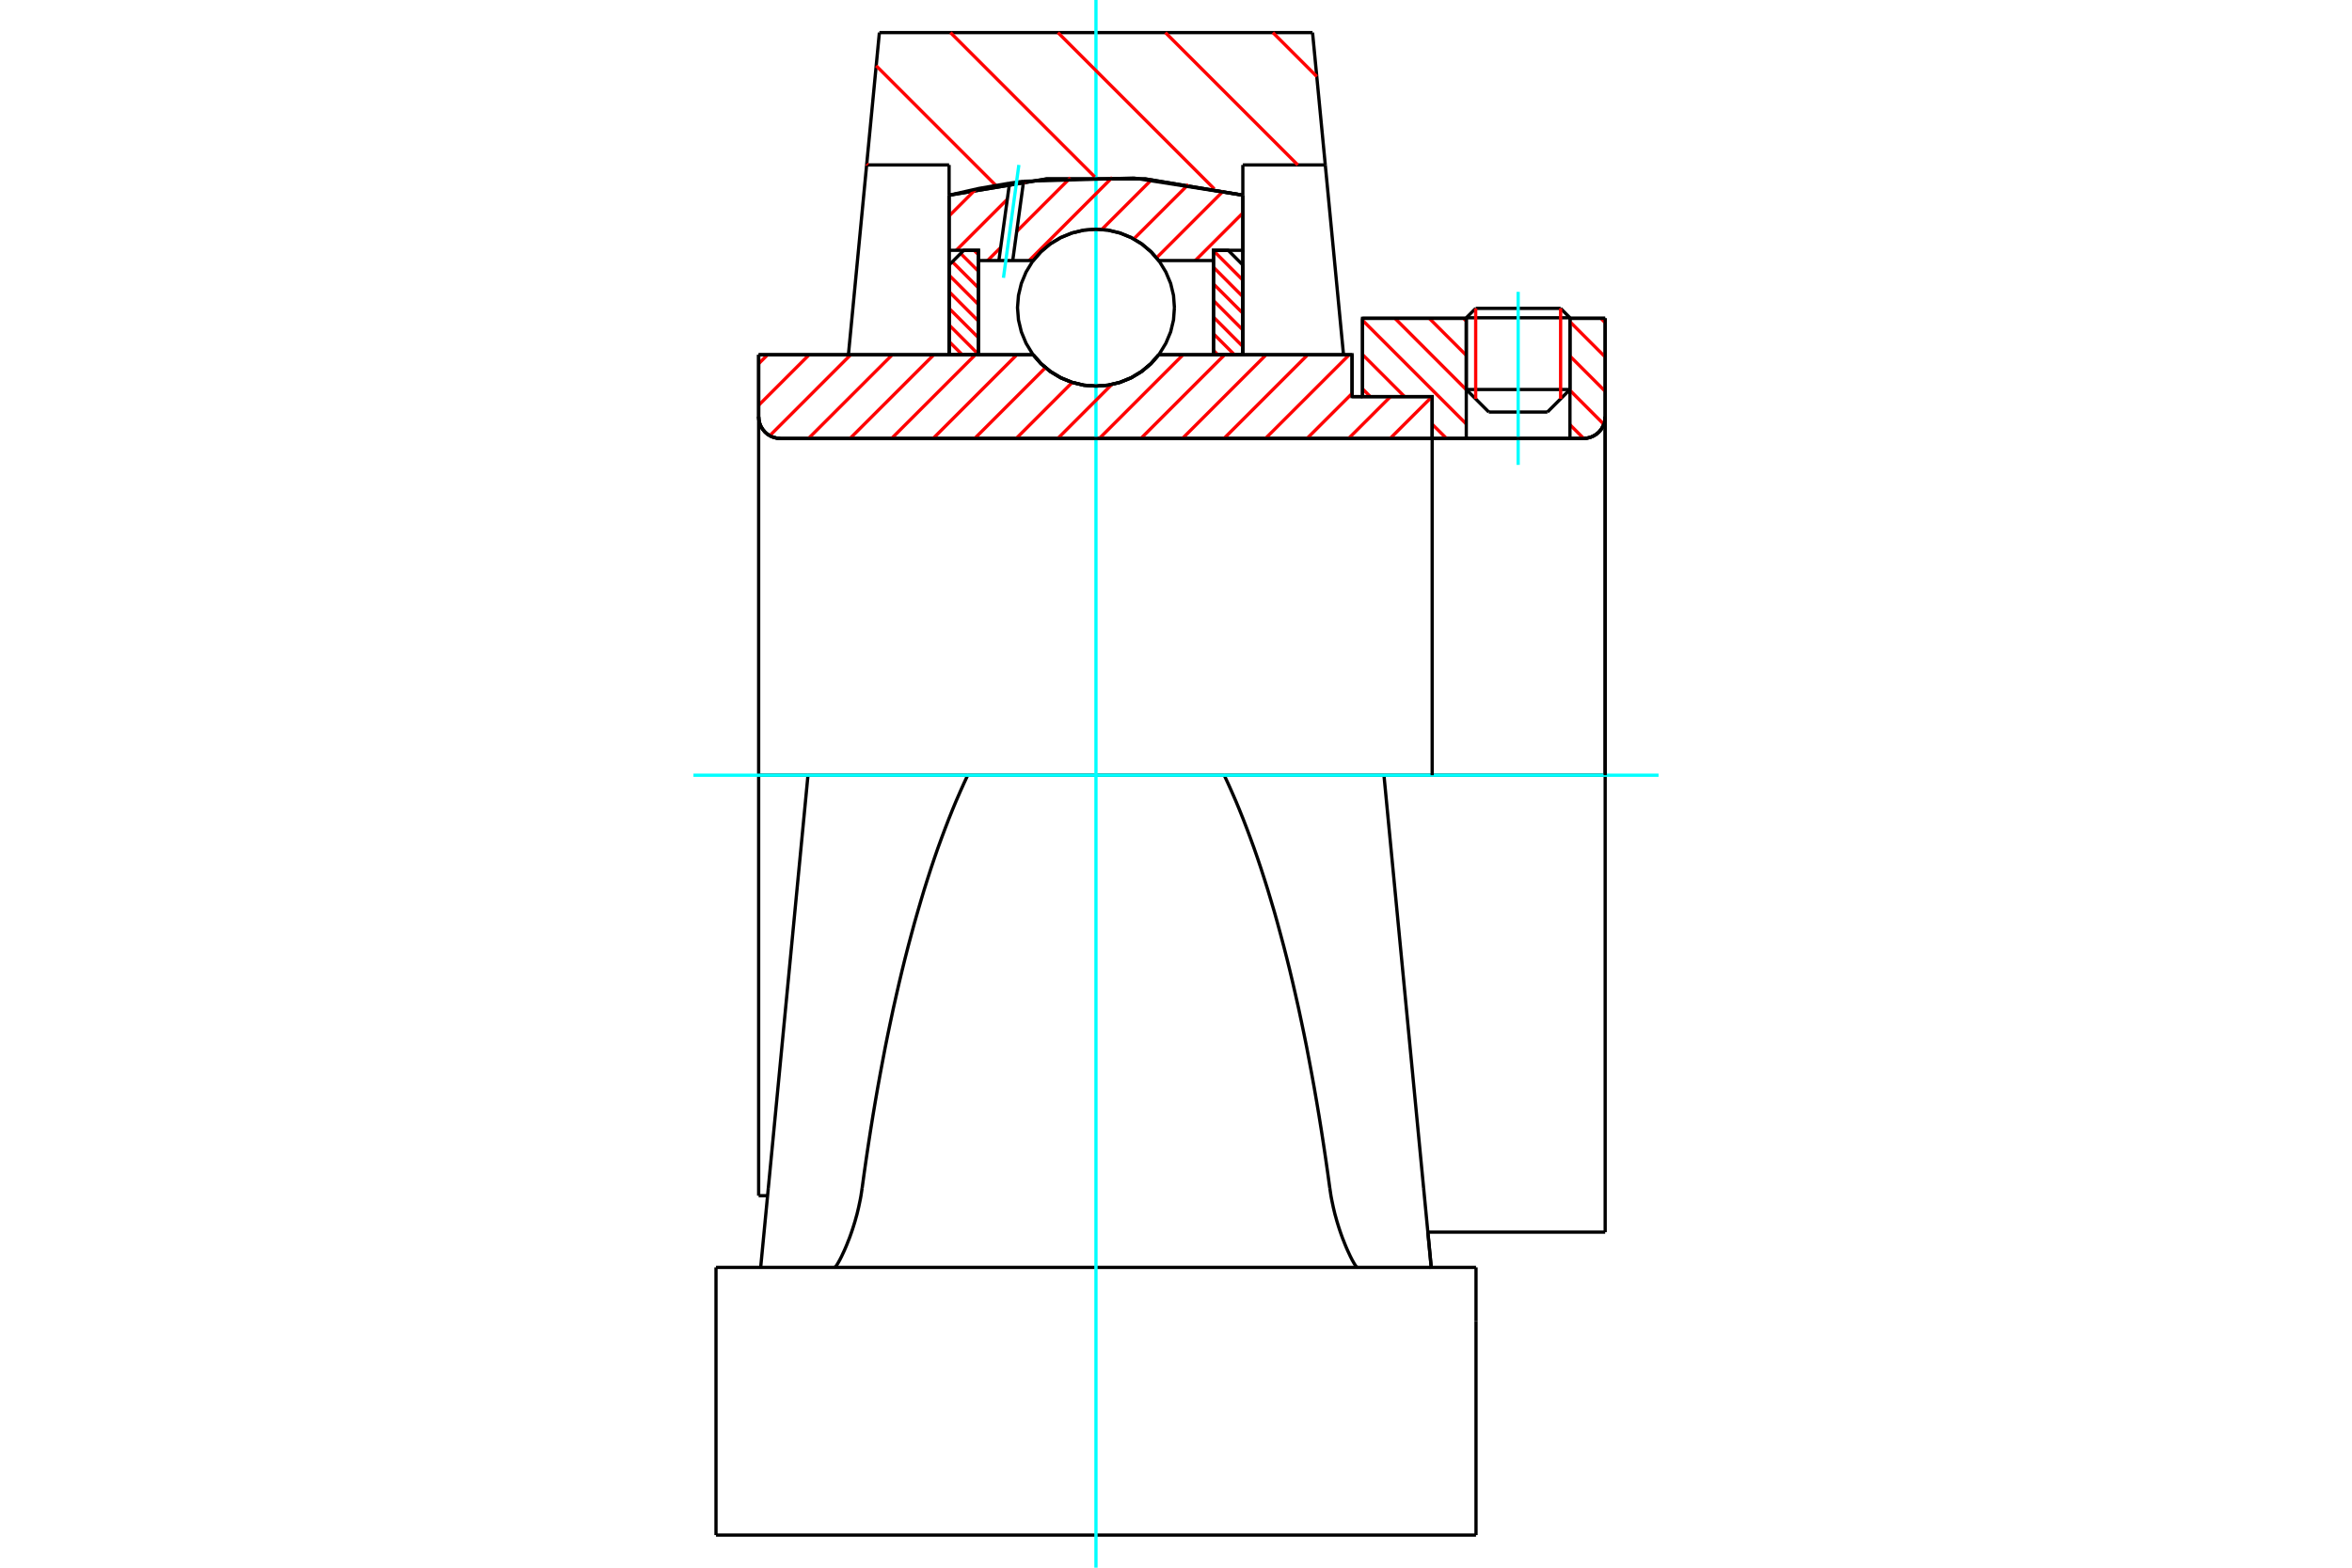<?xml version="1.0" standalone="no"?>
<!DOCTYPE svg PUBLIC "-//W3C//DTD SVG 1.1//EN"
	"http://www.w3.org/Graphics/SVG/1.1/DTD/svg11.dtd">
<svg xmlns="http://www.w3.org/2000/svg" height="100%" width="100%" viewBox="0 0 36000 24000">
	<rect x="-1800" y="-1200" width="39600" height="26400" style="fill:#FFF"/>
	<g style="fill:none; fill-rule:evenodd" transform="matrix(1 0 0 1 0 0)">
		<g style="fill:none; stroke:#000; stroke-width:50; shape-rendering:geometricPrecision">
			<line x1="20695" y1="6072" x2="20855" y2="6072"/>
			<line x1="20695" y1="5431" x2="20695" y2="6072"/>
			<line x1="12367" y1="11868" x2="11612" y2="11868"/>
			<line x1="11612" y1="18305" x2="11612" y2="11868"/>
			<line x1="11612" y1="5431" x2="15814" y2="5431"/>
			<line x1="17736" y1="5431" x2="20695" y2="5431"/>
			<polyline points="15814,5431 15936,5570 16079,5689 16238,5785 16410,5854 16590,5897 16775,5911 16960,5897 17140,5854 17312,5785 17471,5689 17614,5570 17736,5431"/>
			<polyline points="11612,6379 11616,6431 11628,6482 11648,6530 11676,6575 11710,6615 11749,6649 11794,6676 11842,6696 11893,6708 11945,6712"/>
			<line x1="11612" y1="6379" x2="11612" y2="11868"/>
			<line x1="11612" y1="6379" x2="11612" y2="5431"/>
			<line x1="24030" y1="5963" x2="24030" y2="4873"/>
			<line x1="23685" y1="6308" x2="24030" y2="5963"/>
			<line x1="22443" y1="5963" x2="22788" y2="6308"/>
			<line x1="22443" y1="4873" x2="22443" y2="5963"/>
			<line x1="22443" y1="4873" x2="20855" y2="4873"/>
			<line x1="20855" y1="6072" x2="20855" y2="4873"/>
			<line x1="24236" y1="6712" x2="11945" y2="6712"/>
			<polyline points="24236,6712 24288,6708 24339,6696 24387,6676 24432,6649 24472,6615 24506,6575 24533,6530 24553,6482 24565,6431 24569,6379"/>
			<line x1="24569" y1="4873" x2="24569" y2="6379"/>
			<line x1="24569" y1="4873" x2="24030" y2="4873"/>
			<polyline points="24569,18863 24569,11868 21183,11868"/>
			<line x1="24569" y1="6379" x2="24569" y2="11868"/>
			<line x1="22443" y1="5963" x2="24030" y2="5963"/>
			<line x1="24030" y1="4865" x2="22443" y2="4865"/>
			<line x1="22587" y1="4721" x2="23887" y2="4721"/>
			<line x1="23685" y1="6308" x2="22788" y2="6308"/>
			<line x1="11612" y1="18305" x2="11749" y2="18305"/>
			<polyline points="11612,6379 11616,6431 11628,6482 11648,6530 11676,6575 11710,6615 11749,6649 11794,6676 11842,6696 11893,6708 11945,6712"/>
			<line x1="21855" y1="18863" x2="24569" y2="18863"/>
			<polyline points="24236,6712 24288,6708 24339,6696 24387,6676 24432,6649 24472,6615 24506,6575 24533,6530 24553,6482 24565,6431 24569,6379"/>
			<line x1="22443" y1="4865" x2="22443" y2="4873"/>
			<line x1="24030" y1="4873" x2="24030" y2="4865"/>
			<line x1="22587" y1="4721" x2="22443" y2="4865"/>
			<line x1="24030" y1="4865" x2="23887" y2="4721"/>
			<line x1="14812" y1="11868" x2="12367" y2="11868"/>
			<line x1="18738" y1="11868" x2="14812" y2="11868"/>
			<line x1="21183" y1="11868" x2="18738" y2="11868"/>
			<line x1="20285" y1="2525" x2="19023" y2="2525"/>
			<line x1="20090" y1="499" x2="20285" y2="2525"/>
			<line x1="13460" y1="499" x2="20090" y2="499"/>
			<line x1="13265" y1="2525" x2="13460" y2="499"/>
			<line x1="14527" y1="2525" x2="13265" y2="2525"/>
			<line x1="14527" y1="2988" x2="14527" y2="2525"/>
			<polyline points="19023,2988 17531,2739 16019,2739 14527,2988"/>
			<line x1="19023" y1="2525" x2="19023" y2="2988"/>
			<polyline points="18738,11868 18797,11994 18855,12124 18913,12257 18970,12394 19026,12534 19082,12679 19137,12826 19192,12977 19246,13132 19299,13290 19351,13451 19403,13616 19453,13783 19504,13954 19553,14129 19601,14306 19649,14486 19696,14669 19742,14855 19787,15044 19831,15236 19875,15431 19917,15628 19959,15828 20000,16031 20039,16236 20078,16444 20116,16654 20153,16867 20189,17081 20224,17298 20258,17518 20291,17739 20323,17962 20354,18188"/>
			<line x1="21790" y1="18188" x2="21183" y2="11868"/>
			<line x1="14527" y1="5431" x2="14527" y2="2988"/>
			<line x1="12986" y1="5431" x2="13265" y2="2525"/>
			<line x1="11760" y1="18188" x2="11643" y2="19403"/>
			<line x1="12367" y1="11868" x2="11760" y2="18188"/>
			<line x1="19023" y1="2988" x2="19023" y2="5431"/>
			<line x1="10959" y1="19403" x2="22592" y2="19403"/>
			<polyline points="13196,18188 13227,17962 13259,17739 13292,17518 13326,17298 13361,17081 13397,16867 13434,16654 13472,16444 13511,16236 13550,16031 13591,15828 13633,15628 13675,15431 13719,15236 13763,15044 13808,14855 13854,14669 13901,14486 13949,14306 13997,14129 14047,13954 14097,13783 14147,13616 14199,13451 14251,13290 14304,13132 14358,12977 14413,12826 14468,12679 14524,12534 14580,12394 14637,12257 14695,12124 14753,11994 14812,11868"/>
			<polyline points="12775,19403 12779,19402 12784,19398 12789,19393 12796,19385 12803,19374 12812,19361 12821,19346 12831,19329 12842,19309 12854,19288 12866,19264 12880,19237 12893,19209 12907,19179 12922,19147 12937,19113 12952,19078 12967,19041 12982,19002 12998,18963 13013,18922 13028,18880 13043,18836 13058,18790 13073,18742 13088,18693 13102,18642 13117,18589 13130,18535 13143,18480 13155,18423 13167,18366 13178,18307 13187,18248 13196,18188"/>
			<polyline points="20354,18188 20363,18248 20372,18307 20383,18366 20395,18423 20407,18480 20420,18535 20433,18589 20448,18642 20462,18693 20477,18742 20492,18790 20507,18836 20522,18880 20537,18922 20552,18963 20568,19002 20583,19041 20598,19078 20613,19113 20628,19147 20643,19179 20657,19209 20670,19237 20684,19264 20696,19288 20708,19309 20719,19329 20729,19346 20738,19361 20747,19374 20754,19385 20761,19393 20766,19398 20771,19402 20775,19403"/>
			<line x1="21907" y1="19403" x2="21790" y2="18188"/>
			<line x1="10959" y1="23501" x2="22592" y2="23501"/>
			<line x1="21855" y1="18863" x2="21909" y2="19425"/>
			<line x1="20285" y1="2525" x2="20564" y2="5431"/>
			<line x1="22592" y1="20222" x2="22592" y2="19403"/>
			<line x1="22592" y1="23501" x2="22592" y2="20222"/>
			<polyline points="10959,23501 10959,20222 10959,19403"/>
		</g>
		<g style="fill:none; stroke:#0FF; stroke-width:50; shape-rendering:geometricPrecision">
			<line x1="23237" y1="7117" x2="23237" y2="4468"/>
			<line x1="16775" y1="24000" x2="16775" y2="0"/>
			<line x1="10614" y1="11868" x2="25386" y2="11868"/>
		</g>
		<g style="fill:none; stroke:#F00; stroke-width:50; shape-rendering:geometricPrecision">
			<line x1="19483" y1="499" x2="20155" y2="1171"/>
			<line x1="17838" y1="499" x2="19864" y2="2525"/>
			<line x1="16193" y1="499" x2="18586" y2="2892"/>
			<line x1="14548" y1="499" x2="16757" y2="2708"/>
			<line x1="13411" y1="1007" x2="15245" y2="2841"/>
			<line x1="13267" y1="2508" x2="13283" y2="2525"/>
		</g>
		<g style="fill:none; stroke:#000; stroke-width:50; shape-rendering:geometricPrecision">
			<polyline points="19023,2988 17531,2739 16019,2739 14527,2988"/>
		</g>
		<g style="fill:none; stroke:#F00; stroke-width:50; shape-rendering:geometricPrecision">
			<line x1="23887" y1="4721" x2="23887" y2="6106"/>
			<line x1="22587" y1="6106" x2="22587" y2="4721"/>
			<line x1="14527" y1="5229" x2="14728" y2="5431"/>
			<line x1="14527" y1="4975" x2="14976" y2="5425"/>
			<line x1="14527" y1="4721" x2="14976" y2="5170"/>
			<line x1="14527" y1="4466" x2="14976" y2="4916"/>
			<line x1="14527" y1="4212" x2="14976" y2="4662"/>
			<line x1="14576" y1="4007" x2="14976" y2="4407"/>
			<line x1="14703" y1="3880" x2="14976" y2="4153"/>
			<line x1="14910" y1="3832" x2="14976" y2="3899"/>
		</g>
		<g style="fill:none; stroke:#000; stroke-width:50; shape-rendering:geometricPrecision">
			<polyline points="14976,5431 14976,3832 14752,3832 14527,4057 14527,5431 14976,5431"/>
		</g>
		<g style="fill:none; stroke:#F00; stroke-width:50; shape-rendering:geometricPrecision">
			<line x1="18574" y1="3838" x2="19023" y2="4288"/>
			<line x1="18574" y1="4092" x2="19023" y2="4542"/>
			<line x1="18574" y1="4347" x2="19023" y2="4796"/>
			<line x1="18574" y1="4601" x2="19023" y2="5051"/>
			<line x1="18574" y1="4855" x2="19023" y2="5305"/>
			<line x1="18574" y1="5110" x2="18895" y2="5431"/>
			<line x1="18574" y1="5364" x2="18640" y2="5431"/>
		</g>
		<g style="fill:none; stroke:#000; stroke-width:50; shape-rendering:geometricPrecision">
			<polyline points="18574,5431 18574,3832 18799,3832 19023,4057 19023,5431 18574,5431"/>
			<polyline points="17976,4710 17962,4522 17918,4339 17845,4165 17747,4004 17624,3861 17481,3738 17320,3640 17146,3568 16963,3524 16775,3509 16587,3524 16404,3568 16230,3640 16069,3738 15926,3861 15803,4004 15705,4165 15633,4339 15589,4522 15574,4710 15589,4898 15633,5081 15705,5255 15803,5416 15926,5560 16069,5682 16230,5780 16404,5853 16587,5897 16775,5911 16963,5897 17146,5853 17320,5780 17481,5682 17624,5560 17747,5416 17845,5255 17918,5081 17962,4898 17976,4710"/>
		</g>
		<g style="fill:none; stroke:#F00; stroke-width:50; shape-rendering:geometricPrecision">
			<line x1="24502" y1="4873" x2="24569" y2="4940"/>
			<line x1="24030" y1="4926" x2="24569" y2="5465"/>
			<line x1="24030" y1="5451" x2="24569" y2="5990"/>
			<line x1="24030" y1="5976" x2="24548" y2="6495"/>
			<line x1="22401" y1="4873" x2="22443" y2="4915"/>
			<line x1="24030" y1="6502" x2="24240" y2="6712"/>
			<line x1="21876" y1="4873" x2="22443" y2="5440"/>
			<line x1="21351" y1="4873" x2="22443" y2="5966"/>
			<line x1="20855" y1="4903" x2="22443" y2="6491"/>
			<line x1="20855" y1="5428" x2="21499" y2="6072"/>
			<line x1="21921" y1="6494" x2="22140" y2="6712"/>
			<line x1="20855" y1="5953" x2="20974" y2="6072"/>
		</g>
		<g style="fill:none; stroke:#000; stroke-width:50; shape-rendering:geometricPrecision">
			<line x1="24569" y1="11868" x2="24569" y2="4873"/>
			<polyline points="24236,6712 24288,6708 24339,6696 24387,6676 24432,6649 24472,6615 24506,6575 24533,6530 24553,6482 24565,6431 24569,6379"/>
			<polyline points="24236,6712 24030,6712 24030,4873"/>
			<polyline points="24030,6712 22443,6712 22443,4873"/>
			<polyline points="22443,6712 21921,6712 21921,11868"/>
			<polyline points="21921,6712 21921,6072 20855,6072 20855,4873 22443,4873"/>
			<line x1="24030" y1="4873" x2="24569" y2="4873"/>
		</g>
		<g style="fill:none; stroke:#F00; stroke-width:50; shape-rendering:geometricPrecision">
			<line x1="19023" y1="3261" x2="18295" y2="3989"/>
			<line x1="18726" y1="2923" x2="17702" y2="3947"/>
			<line x1="18190" y1="2823" x2="17354" y2="3658"/>
			<line x1="17625" y1="2752" x2="16864" y2="3513"/>
			<line x1="17025" y1="2716" x2="15752" y2="3989"/>
			<line x1="16384" y1="2721" x2="15562" y2="3543"/>
			<line x1="15317" y1="3788" x2="15116" y2="3989"/>
			<line x1="15697" y1="2772" x2="15663" y2="2807"/>
			<line x1="15418" y1="3051" x2="14637" y2="3832"/>
			<line x1="14937" y1="2896" x2="14527" y2="3306"/>
		</g>
		<g style="fill:none; stroke:#000; stroke-width:50; shape-rendering:geometricPrecision">
			<polyline points="14527,5431 14527,3832 14527,2988"/>
			<polyline points="15452,2804 14987,2884 14527,2988"/>
			<polyline points="15667,2775 15559,2789 15452,2804"/>
			<polyline points="19023,2988 17355,2726 15667,2775"/>
			<polyline points="19023,2988 19023,3832 18574,3832 18574,3989 18574,5431"/>
			<polyline points="18574,3989 17736,3989 17614,3850 17471,3731 17312,3636 17140,3566 16960,3523 16775,3509 16590,3523 16410,3566 16238,3636 16079,3731 15936,3850 15814,3989 15501,3989 15289,3989 14976,3989 14976,5431"/>
			<polyline points="14976,3989 14976,3832 14527,3832"/>
			<line x1="19023" y1="3832" x2="19023" y2="5431"/>
		</g>
		<g style="fill:none; stroke:#0FF; stroke-width:50; shape-rendering:geometricPrecision">
			<line x1="15359" y1="4253" x2="15595" y2="2525"/>
		</g>
		<g style="fill:none; stroke:#000; stroke-width:50; shape-rendering:geometricPrecision">
			<line x1="15289" y1="3989" x2="15452" y2="2804"/>
			<line x1="15501" y1="3989" x2="15667" y2="2775"/>
		</g>
		<g style="fill:none; stroke:#F00; stroke-width:50; shape-rendering:geometricPrecision">
			<line x1="21921" y1="6705" x2="21914" y2="6712"/>
			<line x1="21919" y1="6072" x2="21278" y2="6712"/>
			<line x1="21283" y1="6072" x2="20642" y2="6712"/>
			<line x1="20695" y1="6024" x2="20006" y2="6712"/>
			<line x1="20652" y1="5431" x2="19370" y2="6712"/>
			<line x1="20016" y1="5431" x2="18735" y2="6712"/>
			<line x1="19380" y1="5431" x2="18099" y2="6712"/>
			<line x1="18744" y1="5431" x2="17463" y2="6712"/>
			<line x1="18108" y1="5431" x2="16827" y2="6712"/>
			<line x1="17016" y1="5887" x2="16191" y2="6712"/>
			<line x1="16412" y1="5855" x2="15555" y2="6712"/>
			<line x1="16002" y1="5629" x2="14919" y2="6712"/>
			<line x1="15564" y1="5431" x2="14283" y2="6712"/>
			<line x1="14928" y1="5431" x2="13647" y2="6712"/>
			<line x1="14293" y1="5431" x2="13011" y2="6712"/>
			<line x1="13657" y1="5431" x2="12375" y2="6712"/>
			<line x1="13021" y1="5431" x2="11782" y2="6670"/>
			<line x1="12385" y1="5431" x2="11612" y2="6204"/>
			<line x1="11749" y1="5431" x2="11612" y2="5568"/>
		</g>
		<g style="fill:none; stroke:#000; stroke-width:50; shape-rendering:geometricPrecision">
			<polyline points="11612,5431 11612,6379 11616,6431 11628,6482 11648,6530 11676,6575 11710,6615 11749,6649 11794,6676 11842,6696 11893,6708 11945,6712 21921,6712 21921,6072 20695,6072 20695,5431 17736,5431"/>
			<polyline points="15814,5431 15936,5570 16079,5689 16238,5785 16410,5854 16590,5897 16775,5911 16960,5897 17140,5854 17312,5785 17471,5689 17614,5570 17736,5431"/>
			<polyline points="15814,5431 12062,5431 11612,5431"/>
		</g>
	</g>
</svg>
